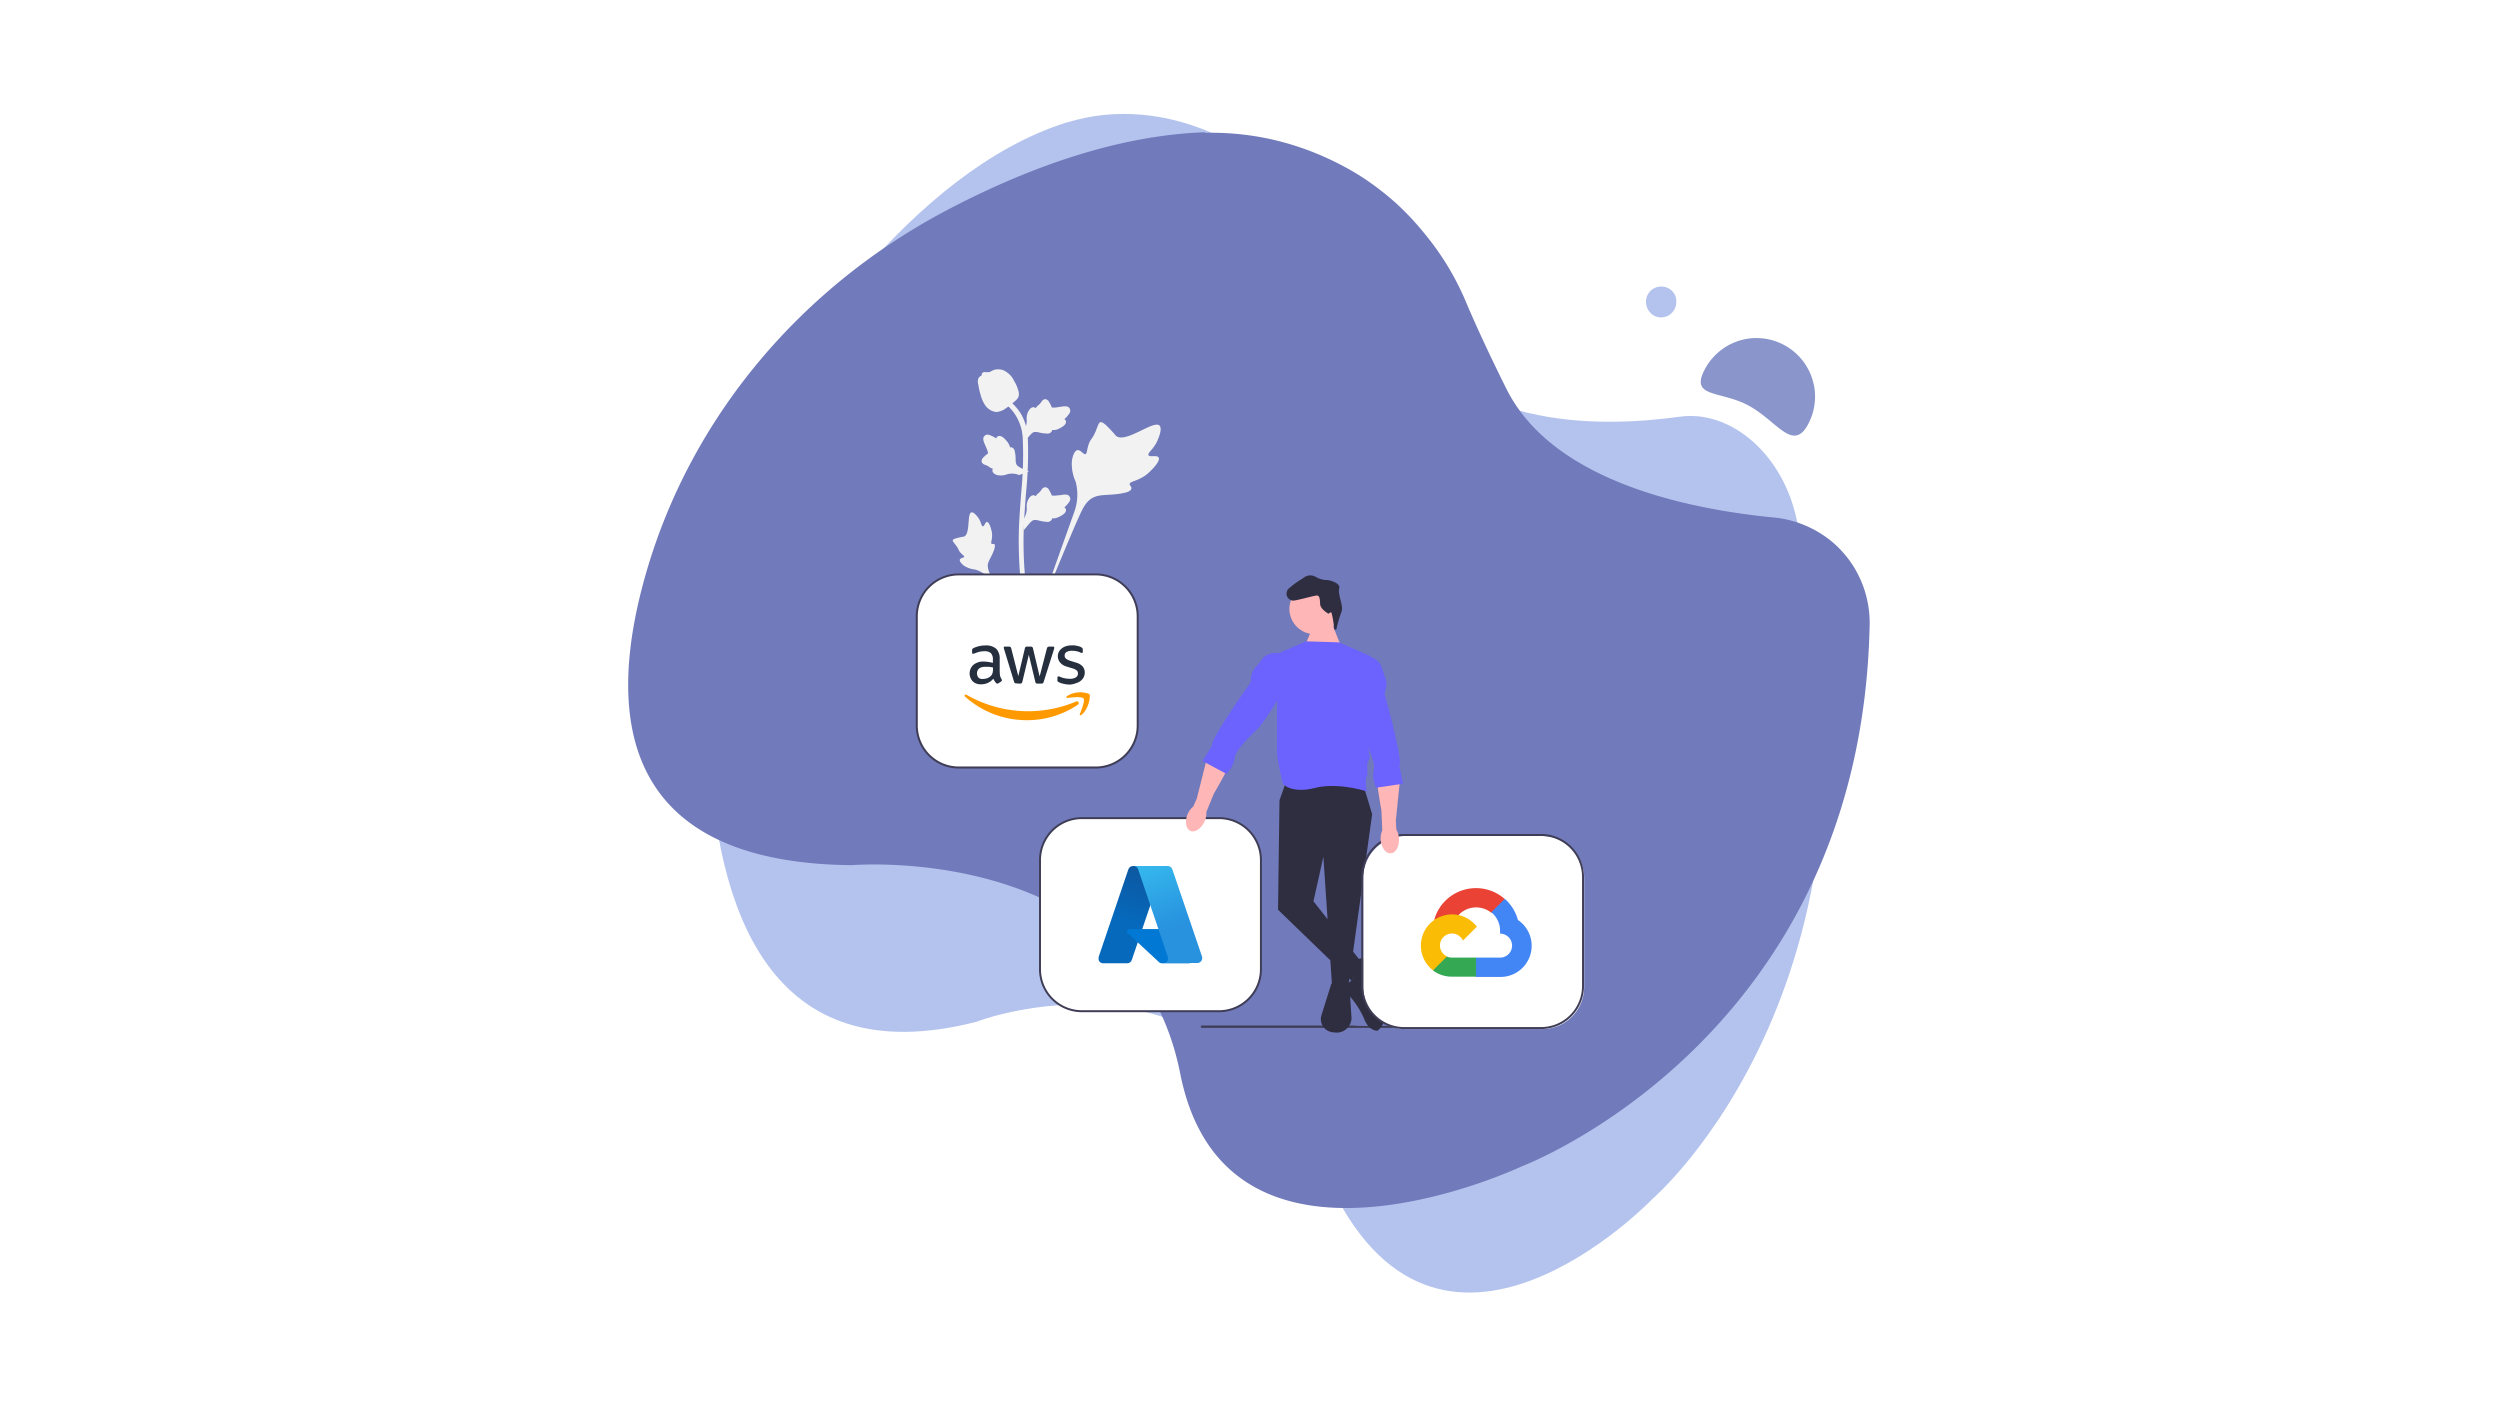 <svg xmlns="http://www.w3.org/2000/svg" xmlns:xlink="http://www.w3.org/1999/xlink" id="Livello_1" data-name="Livello 1" viewBox="0 0 443.81 249.33"><defs><style>.cls-1{isolation:isolate;}.cls-2{fill:none;}.cls-3{clip-path:url(#clip-path);}.cls-4{mask:url(#mask);}.cls-5{clip-path:url(#clip-path-2);}.cls-6{clip-path:url(#clip-path-3);}.cls-7{fill:#b4c3ee;}.cls-8{clip-path:url(#clip-path-4);}.cls-9{fill:#717aba;}.cls-10{fill:#8a96cb;}.cls-11{fill:#f2f2f2;}.cls-12{clip-path:url(#clip-path-5);}.cls-13{fill:#3f3d56;}.cls-14{fill:#fff;}.cls-15{clip-path:url(#clip-path-6);}.cls-16{clip-path:url(#clip-path-7);}.cls-17{fill:url(#Sfumatura_senza_nome);}.cls-18{fill:#0078d4;}.cls-19{clip-path:url(#clip-path-8);}.cls-20{clip-path:url(#clip-path-9);}.cls-21{fill:url(#_795b089867);}.cls-22{clip-path:url(#clip-path-10);}.cls-23{clip-path:url(#clip-path-11);}.cls-24{fill:url(#Sfumatura_senza_nome_2);}.cls-25{clip-path:url(#clip-path-12);}.cls-26{fill:#252f3e;}.cls-27{fill:#f90;fill-rule:evenodd;}.cls-28{fill:#ffb6b6;}.cls-29{fill:#2f2e41;}.cls-30{clip-path:url(#clip-path-13);}.cls-31{clip-path:url(#clip-path-14);}.cls-32{fill:#6c63ff;}.cls-33{clip-path:url(#clip-path-15);}.cls-34{fill:#ea4335;}.cls-35{fill:#4285f4;}.cls-36{fill:#34a853;}.cls-37{fill:#fbbc05;}</style><clipPath id="clip-path"><rect class="cls-2" width="120" height="118.67"></rect></clipPath><mask id="mask" x="-261.25" y="-118.67" width="642.51" height="118.67" maskUnits="userSpaceOnUse"><g id="_870c21f18c" data-name="870c21f18c"><image class="cls-1" width="90" height="89" transform="matrix(1.33, 0, 0, -1.33, 0, 118.67)"></image></g></mask><clipPath id="clip-path-2" transform="translate(-0.43 0)"><rect class="cls-2" x="0.43" width="443.81" height="249.33"></rect></clipPath><clipPath id="clip-path-3" transform="translate(-0.43 0)"><rect class="cls-2" x="125.33" y="20.1" width="200" height="209.44"></rect></clipPath><clipPath id="clip-path-4" transform="translate(-0.43 0)"><rect class="cls-2" x="111.93" y="22.67" width="220.41" height="192"></rect></clipPath><clipPath id="clip-path-5" transform="translate(-0.43 0)"><rect class="cls-2" x="173.33" y="65.58" width="9.33" height="7.76"></rect></clipPath><clipPath id="clip-path-6" transform="translate(-0.43 0)"><rect class="cls-2" x="194.67" y="153.33" width="13.33" height="18.67"></rect></clipPath><clipPath id="clip-path-7" transform="translate(-0.43 0)"><path class="cls-2" d="M201.6,153.74H207l-5.65,16.68a.87.87,0,0,1-.82.59h-4.24a.85.85,0,0,1-.82-1.14l5.27-15.54A.86.86,0,0,1,201.6,153.74Z"></path></clipPath><linearGradient id="Sfumatura_senza_nome" x1="439.96" y1="-1702.29" x2="416.56" y2="-1771.43" gradientTransform="matrix(0.28, 0, 0, -0.27, 83.1, -314.91)" gradientUnits="userSpaceOnUse"><stop offset="0" stop-color="#114a8b"></stop><stop offset="0.13" stop-color="#114a8b"></stop><stop offset="0.14" stop-color="#114b8c"></stop><stop offset="0.16" stop-color="#114b8d"></stop><stop offset="0.17" stop-color="#104c8e"></stop><stop offset="0.18" stop-color="#104c8f"></stop><stop offset="0.19" stop-color="#104d8f"></stop><stop offset="0.2" stop-color="#104d8f"></stop><stop offset="0.22" stop-color="#104d90"></stop><stop offset="0.23" stop-color="#104e91"></stop><stop offset="0.25" stop-color="#0f4e92"></stop><stop offset="0.27" stop-color="#0f4f93"></stop><stop offset="0.28" stop-color="#0f5094"></stop><stop offset="0.3" stop-color="#0f5095"></stop><stop offset="0.31" stop-color="#0f5196"></stop><stop offset="0.33" stop-color="#0f5196"></stop><stop offset="0.34" stop-color="#0e5297"></stop><stop offset="0.36" stop-color="#0e5298"></stop><stop offset="0.38" stop-color="#0e5399"></stop><stop offset="0.39" stop-color="#0e539a"></stop><stop offset="0.41" stop-color="#0e549b"></stop><stop offset="0.42" stop-color="#0d559c"></stop><stop offset="0.44" stop-color="#0d559d"></stop><stop offset="0.45" stop-color="#0d569d"></stop><stop offset="0.47" stop-color="#0d569e"></stop><stop offset="0.48" stop-color="#0d579f"></stop><stop offset="0.5" stop-color="#0c57a0"></stop><stop offset="0.52" stop-color="#0c58a1"></stop><stop offset="0.53" stop-color="#0c58a2"></stop><stop offset="0.55" stop-color="#0c59a3"></stop><stop offset="0.56" stop-color="#0c5aa4"></stop><stop offset="0.58" stop-color="#0b5aa4"></stop><stop offset="0.59" stop-color="#0b5ba5"></stop><stop offset="0.61" stop-color="#0b5ba6"></stop><stop offset="0.63" stop-color="#0b5ca7"></stop><stop offset="0.64" stop-color="#0b5ca8"></stop><stop offset="0.66" stop-color="#0a5da9"></stop><stop offset="0.67" stop-color="#0a5daa"></stop><stop offset="0.69" stop-color="#0a5eab"></stop><stop offset="0.7" stop-color="#0a5fab"></stop><stop offset="0.72" stop-color="#0a5fac"></stop><stop offset="0.73" stop-color="#0960ad"></stop><stop offset="0.75" stop-color="#0960ae"></stop><stop offset="0.77" stop-color="#0961af"></stop><stop offset="0.78" stop-color="#0961b0"></stop><stop offset="0.8" stop-color="#0962b1"></stop><stop offset="0.81" stop-color="#0862b1"></stop><stop offset="0.82" stop-color="#0863b2"></stop><stop offset="0.83" stop-color="#0863b3"></stop><stop offset="0.84" stop-color="#0864b3"></stop><stop offset="0.86" stop-color="#0864b4"></stop><stop offset="0.88" stop-color="#0865b5"></stop><stop offset="0.89" stop-color="#0765b6"></stop><stop offset="0.91" stop-color="#0766b7"></stop><stop offset="0.92" stop-color="#0766b8"></stop><stop offset="0.94" stop-color="#0767b8"></stop><stop offset="0.95" stop-color="#0767b9"></stop><stop offset="0.97" stop-color="#0668ba"></stop><stop offset="0.98" stop-color="#0669bb"></stop><stop offset="1" stop-color="#0669bc"></stop></linearGradient><clipPath id="clip-path-8" transform="translate(-0.43 0)"><rect class="cls-2" x="194.67" y="153.33" width="17.33" height="18.67"></rect></clipPath><clipPath id="clip-path-9" transform="translate(-0.43 0)"><path class="cls-2" d="M201.6,153.74a.85.85,0,0,0-.82.6l-5.26,15.51A.86.86,0,0,0,196,171a1,1,0,0,0,.29,0h4.35a1,1,0,0,0,.72-.6l1-3.08,3.75,3.48a.85.85,0,0,0,.55.2h4.87l-2.13-6.08h-6.23l3.81-11.19Z"></path></clipPath><pattern id="_795b089867" data-name="795b089867" width="120" height="118.67" patternTransform="translate(311.94 808.24) scale(1.33)" patternUnits="userSpaceOnUse" viewBox="0 0 120 118.67"><rect class="cls-2" width="120" height="118.67"></rect><g class="cls-3"><g class="cls-4"><rect x="-261.25" y="-120.32" width="642.51" height="360.96"></rect></g></g></pattern><clipPath id="clip-path-10" transform="translate(-0.43 0)"><rect class="cls-2" x="201.33" y="153.33" width="13.33" height="18.67"></rect></clipPath><clipPath id="clip-path-11" transform="translate(-0.43 0)"><path class="cls-2" d="M208.55,154.33a.87.87,0,0,0-.82-.59h-6.07a.86.86,0,0,1,.82.59l5.27,15.54a.85.85,0,0,1-.54,1.09.87.87,0,0,1-.28,0H213a.88.88,0,0,0,.82-1.14Z"></path></clipPath><linearGradient id="Sfumatura_senza_nome_2" x1="438.79" y1="-1702.04" x2="464.93" y2="-1771.68" gradientTransform="matrix(0.28, 0, 0, -0.27, 83.1, -314.91)" gradientUnits="userSpaceOnUse"><stop offset="0" stop-color="#3ccbf4"></stop><stop offset="0.06" stop-color="#3ccbf4"></stop><stop offset="0.09" stop-color="#3ccbf4"></stop><stop offset="0.1" stop-color="#3ccaf4"></stop><stop offset="0.11" stop-color="#3ccaf4"></stop><stop offset="0.12" stop-color="#3bc9f3"></stop><stop offset="0.13" stop-color="#3bc9f3"></stop><stop offset="0.13" stop-color="#3bc8f3"></stop><stop offset="0.14" stop-color="#3bc8f3"></stop><stop offset="0.15" stop-color="#3bc7f3"></stop><stop offset="0.16" stop-color="#3ac7f2"></stop><stop offset="0.16" stop-color="#3ac6f2"></stop><stop offset="0.17" stop-color="#3ac6f2"></stop><stop offset="0.18" stop-color="#3ac5f2"></stop><stop offset="0.19" stop-color="#3ac5f2"></stop><stop offset="0.2" stop-color="#3ac4f1"></stop><stop offset="0.2" stop-color="#39c4f1"></stop><stop offset="0.21" stop-color="#39c3f1"></stop><stop offset="0.21" stop-color="#39c3f1"></stop><stop offset="0.22" stop-color="#39c3f1"></stop><stop offset="0.23" stop-color="#39c2f1"></stop><stop offset="0.23" stop-color="#39c2f1"></stop><stop offset="0.24" stop-color="#38c1f0"></stop><stop offset="0.25" stop-color="#38c0f0"></stop><stop offset="0.26" stop-color="#38c0f0"></stop><stop offset="0.27" stop-color="#38bff0"></stop><stop offset="0.27" stop-color="#38bff0"></stop><stop offset="0.28" stop-color="#38beef"></stop><stop offset="0.29" stop-color="#37beef"></stop><stop offset="0.3" stop-color="#37bdef"></stop><stop offset="0.3" stop-color="#37bdef"></stop><stop offset="0.31" stop-color="#37bcef"></stop><stop offset="0.32" stop-color="#37bcee"></stop><stop offset="0.33" stop-color="#36bbee"></stop><stop offset="0.34" stop-color="#36bbee"></stop><stop offset="0.34" stop-color="#36baee"></stop><stop offset="0.35" stop-color="#36baee"></stop><stop offset="0.36" stop-color="#36b9ee"></stop><stop offset="0.37" stop-color="#36b9ed"></stop><stop offset="0.38" stop-color="#35b8ed"></stop><stop offset="0.38" stop-color="#35b8ed"></stop><stop offset="0.39" stop-color="#35b7ed"></stop><stop offset="0.4" stop-color="#35b7ed"></stop><stop offset="0.41" stop-color="#35b6ec"></stop><stop offset="0.41" stop-color="#34b6ec"></stop><stop offset="0.42" stop-color="#34b5ec"></stop><stop offset="0.43" stop-color="#34b5ec"></stop><stop offset="0.44" stop-color="#34b4ec"></stop><stop offset="0.45" stop-color="#34b4eb"></stop><stop offset="0.45" stop-color="#34b3eb"></stop><stop offset="0.46" stop-color="#33b3eb"></stop><stop offset="0.47" stop-color="#33b2eb"></stop><stop offset="0.48" stop-color="#33b2eb"></stop><stop offset="0.48" stop-color="#33b1ea"></stop><stop offset="0.49" stop-color="#33b0ea"></stop><stop offset="0.5" stop-color="#32b0ea"></stop><stop offset="0.51" stop-color="#32afea"></stop><stop offset="0.52" stop-color="#32afea"></stop><stop offset="0.52" stop-color="#32aeea"></stop><stop offset="0.53" stop-color="#32aee9"></stop><stop offset="0.54" stop-color="#32ade9"></stop><stop offset="0.55" stop-color="#31ade9"></stop><stop offset="0.55" stop-color="#31ace9"></stop><stop offset="0.56" stop-color="#31ace9"></stop><stop offset="0.57" stop-color="#31abe8"></stop><stop offset="0.58" stop-color="#31abe8"></stop><stop offset="0.59" stop-color="#30aae8"></stop><stop offset="0.59" stop-color="#30aae8"></stop><stop offset="0.6" stop-color="#30a9e8"></stop><stop offset="0.61" stop-color="#30a9e7"></stop><stop offset="0.62" stop-color="#30a8e7"></stop><stop offset="0.63" stop-color="#30a8e7"></stop><stop offset="0.63" stop-color="#2fa7e7"></stop><stop offset="0.64" stop-color="#2fa7e7"></stop><stop offset="0.65" stop-color="#2fa6e6"></stop><stop offset="0.66" stop-color="#2fa6e6"></stop><stop offset="0.66" stop-color="#2fa5e6"></stop><stop offset="0.67" stop-color="#2fa5e6"></stop><stop offset="0.68" stop-color="#2ea4e6"></stop><stop offset="0.69" stop-color="#2ea4e6"></stop><stop offset="0.7" stop-color="#2ea3e5"></stop><stop offset="0.7" stop-color="#2ea3e5"></stop><stop offset="0.71" stop-color="#2ea2e5"></stop><stop offset="0.72" stop-color="#2da2e5"></stop><stop offset="0.73" stop-color="#2da1e5"></stop><stop offset="0.73" stop-color="#2da0e4"></stop><stop offset="0.74" stop-color="#2da0e4"></stop><stop offset="0.75" stop-color="#2d9fe4"></stop><stop offset="0.76" stop-color="#2d9fe4"></stop><stop offset="0.77" stop-color="#2c9ee4"></stop><stop offset="0.77" stop-color="#2c9ee3"></stop><stop offset="0.78" stop-color="#2c9de3"></stop><stop offset="0.79" stop-color="#2c9de3"></stop><stop offset="0.79" stop-color="#2c9ce3"></stop><stop offset="0.8" stop-color="#2c9ce3"></stop><stop offset="0.8" stop-color="#2b9ce3"></stop><stop offset="0.81" stop-color="#2b9be3"></stop><stop offset="0.82" stop-color="#2b9be2"></stop><stop offset="0.83" stop-color="#2b9ae2"></stop><stop offset="0.84" stop-color="#2b9ae2"></stop><stop offset="0.84" stop-color="#2b99e2"></stop><stop offset="0.85" stop-color="#2a99e2"></stop><stop offset="0.86" stop-color="#2a98e1"></stop><stop offset="0.87" stop-color="#2a98e1"></stop><stop offset="0.88" stop-color="#2a97e1"></stop><stop offset="0.88" stop-color="#2a97e1"></stop><stop offset="0.89" stop-color="#2996e1"></stop><stop offset="0.9" stop-color="#2996e0"></stop><stop offset="0.91" stop-color="#2995e0"></stop><stop offset="0.91" stop-color="#2995e0"></stop><stop offset="0.92" stop-color="#2994e0"></stop><stop offset="0.93" stop-color="#2994e0"></stop><stop offset="0.94" stop-color="#2893df"></stop><stop offset="1" stop-color="#2892df"></stop></linearGradient><clipPath id="clip-path-12" transform="translate(-0.43 0)"><rect class="cls-2" x="162.98" y="101.33" width="39.69" height="36"></rect></clipPath><clipPath id="clip-path-13" transform="translate(-0.43 0)"><rect class="cls-2" x="234.67" y="173.33" width="6.67" height="9.93"></rect></clipPath><clipPath id="clip-path-14" transform="translate(-0.43 0)"><rect class="cls-2" x="238.67" y="169.33" width="8" height="13.93"></rect></clipPath><clipPath id="clip-path-15" transform="translate(-0.43 0)"><rect class="cls-2" x="241.33" y="148" width="40.33" height="35.27"></rect></clipPath></defs><title>Software Service Desk cloud_ perché sceglierlo</title><g class="cls-5"><path class="cls-2" d="M.43,0H444.24V249.33H.43Z" transform="translate(-0.43 0)"></path><path class="cls-2" d="M.43,0H444.24V249.33H.43Z" transform="translate(-0.43 0)"></path></g><g class="cls-6"><path class="cls-7" d="M189.77,21.74c-13.85,4.37-26.15,15-35.88,26.13C135.43,69,125,99.24,126.31,132.3c1.12,29.2,10.84,58.48,47.43,49.1,0,0,42.61-16.62,62.16,27.39s57.87,4.06,57.87,4.06,46.09-39.48,25.34-121.76c-2.75-10.93-11.72-18.35-20.5-17.11-14.54,2-36.54,1.9-48.41-14.19-4.67-6.32-8.09-11.26-10.61-15.09-12.43-19-32.3-28.42-49.86-22.92Z" transform="translate(-0.43 0)"></path></g><g class="cls-8"><path class="cls-9" d="M214.36,23.48c-16,.53-32.17,6.65-45.7,13.76-25.72,13.5-45.46,36.48-53.54,64.5C108,126.45,110,153.17,151.6,153.59c0,0,50.17-4.25,58.35,37s60.55,16.5,60.55,16.5,60.38-22.62,61.84-96.26a18.61,18.61,0,0,0-.28-3.49,19,19,0,0,0-.91-3.38,19.84,19.84,0,0,0-1.52-3.15,18.31,18.31,0,0,0-2.08-2.8A17.49,17.49,0,0,0,325,95.65,18.79,18.79,0,0,0,322,93.79a19.21,19.21,0,0,0-3.25-1.27,18.06,18.06,0,0,0-3.43-.65C299.29,90.3,275.9,85.19,267.84,69c-3.18-6.39-5.4-11.25-7-15a49.2,49.2,0,0,0-3.32-6.61,48.71,48.71,0,0,0-4.26-6A49.47,49.47,0,0,0,248.18,36a50.31,50.31,0,0,0-5.86-4.5A49.53,49.53,0,0,0,235.86,28a50.35,50.35,0,0,0-6.92-2.55,48.06,48.06,0,0,0-7.23-1.49,48.93,48.93,0,0,0-7.36-.38Z" transform="translate(-0.43 0)"></path></g><path class="cls-10" d="M303.08,65.55a10.77,10.77,0,0,1,1.13-1.71,11,11,0,0,1,1.44-1.45,11.37,11.37,0,0,1,1.69-1.14,11.6,11.6,0,0,1,1.89-.79,11.25,11.25,0,0,1,2-.4,9.93,9.93,0,0,1,2,0,9.69,9.69,0,0,1,2,.39,10.44,10.44,0,0,1,1.89.78,10.25,10.25,0,0,1,1.7,1.13,10.22,10.22,0,0,1,2.59,3.15,9.43,9.43,0,0,1,.78,1.88,10,10,0,0,1,.41,2,10.8,10.8,0,0,1,0,2,11.51,11.51,0,0,1-.39,2,11.07,11.07,0,0,1-.78,1.89c-2.69,5.1-5.55-.58-10.6-3.29S300.36,70.67,303.08,65.55Z" transform="translate(-0.43 0)"></path><path class="cls-7" d="M298,53.6a2.43,2.43,0,0,1-.2,1.07,2.7,2.7,0,0,1-1.45,1.47,2.66,2.66,0,0,1-2.07,0,2.81,2.81,0,0,1-1.45-3.6,2.86,2.86,0,0,1,.58-.88,2.65,2.65,0,0,1,.87-.58,2.75,2.75,0,0,1,1.06-.21,2.8,2.8,0,0,1,1.07.21,2.61,2.61,0,0,1,.86.58,2.86,2.86,0,0,1,.58.88A2.42,2.42,0,0,1,298,53.6Z" transform="translate(-0.43 0)"></path><path class="cls-11" d="M206.12,81.22c-.3-.5-1.56,0-1.8-.41s1-1.13,1.62-2.68c.12-.28.89-2,.33-2.59-1.08-1-6,3.23-7.72,1.84a24.62,24.62,0,0,0-1.79-1.92c-.46-.39-.73-.56-1-.5s-.42.6-.82,1.59c-.61,1.48-1,1.39-1.32,2.58-.27.88-.2,1.39-.52,1.49s-.83-.79-1.39-.71-.91,1.17-1,2a7.66,7.66,0,0,0,.67,3.59,9,9,0,0,1-.24,5.38l-7.75,21.74c1.71-4.46,6.66-16.69,8.74-21.23.6-1.32,1.27-2.65,2.63-3.18s3.11-.2,5.41-.75c.26-.06,1-.25,1.1-.69s-.36-.56-.29-.9,1-.45,2-1a6.1,6.1,0,0,0,1.61-1.18C204.72,83.58,206.51,81.88,206.12,81.22Z" transform="translate(-0.43 0)"></path><path class="cls-11" d="M175.64,92.67c-.33,0-.44.77-.73.76s-.28-.79-.85-1.57c-.1-.14-.75-1-1.18-.9-.82.23-.14,3.86-1.33,4.3a12.19,12.19,0,0,0-1.45.32c-.33.11-.5.2-.54.34s.18.38.55.86c.56.73.41.88.89,1.39s.63.5.59.68-.64.18-.76.48.32.78.69,1.07a4.32,4.32,0,0,0,2,.7,5.22,5.22,0,0,1,2.59,1.68l8.48,10.06c-1.71-2.13-6.31-8.07-8-10.41a3.08,3.08,0,0,1-.8-2.2c.13-.78.8-1.57,1.19-2.85,0-.16.17-.57,0-.74s-.38,0-.53-.12.05-.6.1-1.26a3.61,3.61,0,0,0-.12-1.13C176.4,94,176.07,92.67,175.64,92.67Z" transform="translate(-0.43 0)"></path><path class="cls-11" d="M182.17,94.13l-.2-1.75.1-.14a3.27,3.27,0,0,0,.63-1.79c0-.09,0-.18,0-.27a2.67,2.67,0,0,1,.2-1.35c.14-.3.51-1,1.07-.9a.67.67,0,0,1,.36.17l0-.06a1.84,1.84,0,0,1,.45-.49,2.24,2.24,0,0,0,.37-.38,2.48,2.48,0,0,0,.18-.24.86.86,0,0,1,.68-.44.89.89,0,0,1,.67.51,4.56,4.56,0,0,1,.39.77l.06.15c.12.17,1.06,0,1.41,0,.8-.14,1.49-.25,1.77.25s.06.83-.46,1.44a2.8,2.8,0,0,1-.48.45.54.54,0,0,1,.28.37c.11.42-.26.85-1.09,1.27a3.17,3.17,0,0,1-.87.31,3.1,3.1,0,0,1-.49,0,.92.92,0,0,1-.07.26.89.89,0,0,1-.92.37,7.94,7.94,0,0,1-1.28-.21,2.68,2.68,0,0,0-.81-.12c-.4,0-.71.35-1.07.76Z" transform="translate(-0.43 0)"></path><path class="cls-11" d="M183.09,83.68l-1.66.63-.15,0a3.24,3.24,0,0,0-1.89-.16l-.27.08a2.81,2.81,0,0,1-1.36.15c-.32,0-1.08-.24-1.15-.81a.74.74,0,0,1,.08-.38l-.07,0a2,2,0,0,1-.59-.3,2.31,2.31,0,0,0-.46-.27l-.28-.11a.85.85,0,0,1-.6-.54.91.91,0,0,1,.33-.78,4.82,4.82,0,0,1,.64-.57.38.38,0,0,0,.13-.1c.14-.15-.25-1-.4-1.35-.33-.73-.61-1.37-.2-1.77s.79-.26,1.52.09a3,3,0,0,1,.56.35.57.57,0,0,1,.28-.37c.39-.21.9,0,1.51.73a3,3,0,0,1,.52.76,3.37,3.37,0,0,1,.17.46.61.61,0,0,1,.27,0c.3.08.5.34.58.79a6.39,6.39,0,0,1,.13,1.29,3,3,0,0,0,.09.81c.13.38.52.6,1,.84Z" transform="translate(-0.43 0)"></path><path class="cls-11" d="M182.17,78.5l-.2-1.76.1-.13a3.24,3.24,0,0,0,.63-1.78c0-.1,0-.18,0-.28a2.68,2.68,0,0,1,.2-1.35c.14-.29.51-1,1.07-.9a.76.76,0,0,1,.36.17l0-.06a2,2,0,0,1,.45-.49,1.9,1.9,0,0,0,.37-.38c.08-.09.13-.17.18-.23a.84.84,0,0,1,.68-.45.9.9,0,0,1,.67.52,4.21,4.21,0,0,1,.39.76l.06.15c.12.17,1.06,0,1.41-.05.8-.13,1.49-.24,1.77.26s.06.83-.46,1.44a2.45,2.45,0,0,1-.48.45.57.57,0,0,1,.28.37c.11.43-.26.85-1.09,1.27a2.62,2.62,0,0,1-.87.31c-.19,0-.35,0-.49,0a1.13,1.13,0,0,1-.07.26.91.91,0,0,1-.92.36A7,7,0,0,1,185,76.8a3.52,3.52,0,0,0-.81-.12c-.4,0-.71.35-1.07.77Z" transform="translate(-0.43 0)"></path><path class="cls-11" d="M184,112.58l-.37-.23-.09-.42.09.42-.43.05s0-.13-.07-.27a62.4,62.4,0,0,1-1.27-6.94,68.81,68.81,0,0,1-.57-8c-.05-2.7.08-4.75.19-6.39.08-1.24.17-2.43.26-3.58A66.61,66.61,0,0,0,182,78a8.51,8.51,0,0,0-1-3.8A8,8,0,0,0,179,71.76l.54-.68a8.87,8.87,0,0,1,2.31,2.7A9.41,9.41,0,0,1,182.9,78a68.06,68.06,0,0,1-.31,9.31c-.09,1.15-.19,2.32-.26,3.56-.11,1.63-.23,3.66-.19,6.33a69.31,69.31,0,0,0,.56,7.93,60.57,60.57,0,0,0,1.26,6.84C184.06,112.33,184.08,112.42,184,112.58Z" transform="translate(-0.43 0)"></path><g class="cls-12"><path class="cls-11" d="M177.35,73.14h-.11a2.83,2.83,0,0,1-2-1.32,6.17,6.17,0,0,1-.73-1.73,11,11,0,0,1-.4-1.79,1.79,1.79,0,0,1,0-1.12,1.39,1.39,0,0,1,.62-.56.49.49,0,0,1,0-.26c.14-.36.54-.31.75-.29a2.36,2.36,0,0,0,.39,0,1,1,0,0,0,.54-.18,2.47,2.47,0,0,1,.73-.28,2.69,2.69,0,0,1,1.37.1,3.82,3.82,0,0,1,1.94,1.9,6.11,6.11,0,0,1,.72,1.63,1.91,1.91,0,0,1,.1,1.08c-.11.42-.36.65-1,1.18a13.08,13.08,0,0,1-1.3,1A3.26,3.26,0,0,1,177.35,73.14Z" transform="translate(-0.43 0)"></path></g><path class="cls-13" d="M213.6,182.27a.21.21,0,0,0,.22.2h43.66a.2.2,0,0,0,.21-.2.2.2,0,0,0-.05-.14H241.79a8.09,8.09,0,0,1-1-.07h-27A.21.21,0,0,0,213.6,182.27Z" transform="translate(-0.43 0)"></path><path class="cls-14" d="M192.51,145.24h24.31a7.44,7.44,0,0,1,7.46,7.43v19.42a7.45,7.45,0,0,1-7.46,7.43H192.51a7.45,7.45,0,0,1-7.46-7.43V152.67A7.44,7.44,0,0,1,192.51,145.24Z" transform="translate(-0.43 0)"></path><path class="cls-13" d="M184.88,172.09V152.67a7.62,7.62,0,0,1,7.63-7.61h24.31a7.62,7.62,0,0,1,7.63,7.61v19.42a7.62,7.62,0,0,1-7.63,7.6H192.51A7.62,7.62,0,0,1,184.88,172.09Zm7.63-26.68a7.28,7.28,0,0,0-7.28,7.26v19.42a7.27,7.27,0,0,0,7.28,7.25h24.31a7.28,7.28,0,0,0,7.28-7.25V152.67a7.28,7.28,0,0,0-7.28-7.26Z" transform="translate(-0.43 0)"></path><g class="cls-15"><g class="cls-16"><path class="cls-17" d="M195.46,153.74V171H207V153.74Z" transform="translate(-0.43 0)"></path></g></g><path class="cls-18" d="M209.51,164.93h-8.63a.4.4,0,0,0-.4.4.36.36,0,0,0,.12.29l5.55,5.16a.88.88,0,0,0,.59.23h4.9Z" transform="translate(-0.43 0)"></path><g class="cls-19"><g class="cls-20"><path class="cls-21" d="M195.35,153.74h16.26V171H195.35Z" transform="translate(-0.43 0)"></path></g></g><g class="cls-22"><g class="cls-23"><path class="cls-24" d="M201.66,153.74V171h12.2V153.74Z" transform="translate(-0.43 0)"></path></g></g><g class="cls-25"><path class="cls-14" d="M170.61,102h24.31a7.45,7.45,0,0,1,7.46,7.43v19.42a7.44,7.44,0,0,1-7.46,7.43H170.61a7.44,7.44,0,0,1-7.45-7.43V109.4A7.45,7.45,0,0,1,170.61,102Z" transform="translate(-0.43 0)"></path><path class="cls-13" d="M163,128.82V109.4a7.63,7.63,0,0,1,7.63-7.6h24.31a7.62,7.62,0,0,1,7.64,7.6v19.42a7.63,7.63,0,0,1-7.64,7.61H170.61A7.63,7.63,0,0,1,163,128.82Zm7.63-26.67a7.27,7.27,0,0,0-7.27,7.25v19.42a7.27,7.27,0,0,0,7.27,7.25h24.31a7.27,7.27,0,0,0,7.28-7.25V109.4a7.27,7.27,0,0,0-7.28-7.25Z" transform="translate(-0.43 0)"></path></g><path class="cls-26" d="M177.92,119.41a2.3,2.3,0,0,0,.07.65,4.86,4.86,0,0,0,.24.53.35.35,0,0,1,.06.18.29.29,0,0,1-.14.21l-.47.32a.39.39,0,0,1-.2.06.34.34,0,0,1-.21-.1,1.73,1.73,0,0,1-.27-.35,3.35,3.35,0,0,1-.23-.43,2.74,2.74,0,0,1-2.18,1,2,2,0,0,1-1.48-.53,2.06,2.06,0,0,1,.13-2.93,2.71,2.71,0,0,1,1.81-.58,5.38,5.38,0,0,1,.78.07,7.15,7.15,0,0,1,.86.16v-.54a1.63,1.63,0,0,0-.35-1.18,1.72,1.72,0,0,0-1.21-.34,3.85,3.85,0,0,0-.8.09,5.22,5.22,0,0,0-.79.26l-.26.09a.32.32,0,0,1-.12,0c-.11,0-.16-.07-.16-.23v-.36a.52.52,0,0,1,.05-.25.8.8,0,0,1,.21-.16,4.56,4.56,0,0,1,.93-.33,4.85,4.85,0,0,1,1.16-.14,2.72,2.72,0,0,1,1.94.6,2.44,2.44,0,0,1,.61,1.81v2.39Zm-3,1.12a2.58,2.58,0,0,0,.76-.13,1.67,1.67,0,0,0,.71-.47,1.38,1.38,0,0,0,.25-.48,2.84,2.84,0,0,0,.07-.64v-.31a6.86,6.86,0,0,0-.68-.12,5.49,5.49,0,0,0-.7,0,1.72,1.72,0,0,0-1.1.3,1.2,1.2,0,0,0-.08,1.63A1,1,0,0,0,174.91,120.53Zm5.94.79a.43.43,0,0,1-.28-.07.55.55,0,0,1-.15-.29l-1.74-5.69a1.82,1.82,0,0,1-.07-.3.16.16,0,0,1,.18-.18h.73a.39.39,0,0,1,.28.07.6.6,0,0,1,.15.29l1.24,4.88,1.16-4.88a.37.37,0,0,1,.44-.36h.59a.44.44,0,0,1,.29.07.52.52,0,0,1,.14.29l1.17,4.94,1.28-4.94a.75.75,0,0,1,.15-.29.54.54,0,0,1,.29-.07h.69c.12,0,.18,0,.18.18a.49.49,0,0,1,0,.12,1.37,1.37,0,0,1-.05.19L185.72,121a.55.55,0,0,1-.15.29.52.52,0,0,1-.28.07h-.64a.47.47,0,0,1-.3-.07.52.52,0,0,1-.14-.3l-1.14-4.75L181.93,121a.7.7,0,0,1-.14.29.49.49,0,0,1-.3.07Zm9.51.21a4.87,4.87,0,0,1-1.14-.14,3.44,3.44,0,0,1-.85-.29.6.6,0,0,1-.23-.21.52.52,0,0,1,0-.21v-.37c0-.16.06-.23.17-.23l.13,0a2.05,2.05,0,0,1,.19.08,3.48,3.48,0,0,0,.81.25,4.38,4.38,0,0,0,.88.09,2,2,0,0,0,1.08-.24.8.8,0,0,0,.38-.7.73.73,0,0,0-.19-.52,2,2,0,0,0-.75-.38l-1.08-.33a2.27,2.27,0,0,1-1.18-.76,1.75,1.75,0,0,1-.37-1.06,1.66,1.66,0,0,1,.2-.82,2,2,0,0,1,.54-.61,2.36,2.36,0,0,1,.76-.38,3.22,3.22,0,0,1,.93-.13,2.74,2.74,0,0,1,.5,0l.48.08.43.11a1.86,1.86,0,0,1,.31.14.69.69,0,0,1,.22.18.44.44,0,0,1,.06.25v.34c0,.16,0,.24-.17.24a.84.84,0,0,1-.28-.09,3.4,3.4,0,0,0-1.42-.29,1.9,1.9,0,0,0-1,.21.7.7,0,0,0-.35.65.67.67,0,0,0,.23.53,2.22,2.22,0,0,0,.81.4l1.05.33a2.37,2.37,0,0,1,1.15.71,1.71,1.71,0,0,1,.33,1,1.84,1.84,0,0,1-.19.86,2,2,0,0,1-.54.65,2.34,2.34,0,0,1-.82.41A3.62,3.62,0,0,1,190.36,121.53Z" transform="translate(-0.43 0)"></path><path class="cls-27" d="M191.76,125.11a16,16,0,0,1-9,2.74,16.36,16.36,0,0,1-11-4.18c-.22-.21,0-.49.25-.33a21.92,21.92,0,0,0,19.42,1.21C191.81,124.36,192.16,124.81,191.76,125.11Z" transform="translate(-0.43 0)"></path><path class="cls-27" d="M192.78,124c-.32-.4-2.06-.19-2.85-.1-.24,0-.28-.18-.07-.33a4.45,4.45,0,0,1,3.95-.37c.27.33-.07,2.61-1.38,3.7-.2.17-.39.08-.3-.14C192.43,126,193.08,124.35,192.78,124Z" transform="translate(-0.43 0)"></path><path class="cls-28" d="M238.63,114.91c-.18-.18-1.59-3.87-1.59-3.87l-3.35-.18-1.54,3.61Z" transform="translate(-0.43 0)"></path><path class="cls-28" d="M238.39,108.07a4.44,4.44,0,0,1-.35,1.72,4.37,4.37,0,0,1-1,1.46,4.49,4.49,0,0,1-1.46,1,4.57,4.57,0,0,1-3.46,0,4.49,4.49,0,0,1-2.44-2.43,4.44,4.44,0,0,1-.35-1.72,4.49,4.49,0,0,1,.35-1.73,4.59,4.59,0,0,1,1-1.45,4.37,4.37,0,0,1,1.46-1,4.57,4.57,0,0,1,3.46,0,4.37,4.37,0,0,1,1.46,1,4.43,4.43,0,0,1,1,1.45A4.49,4.49,0,0,1,238.39,108.07Z" transform="translate(-0.43 0)"></path><path class="cls-29" d="M242.43,139.27l1.59,5.27-4.24,30.61h-2.87l-1.55-23.05L233.6,160l9,11.43-2.29,2.64-13-12.57.26-19.44,1.07-3Z" transform="translate(-0.43 0)"></path><path class="cls-29" d="M237.66,111.76l-.36,0a19,19,0,0,0-.5-3c-.18-.16-.52.2-.52.2s-1.45-.81-1.49-1.69-.08-1.58-.61-1.55-3.49.88-4.2.91a1.25,1.25,0,0,1-.64-2.26,15.39,15.39,0,0,1,2.39-1.7,1.92,1.92,0,0,1,2.23-.29,4.06,4.06,0,0,0,2.21.6s2.31.42,2,1.49.86,3.13.39,4.2A20.67,20.67,0,0,0,237.66,111.76Z" transform="translate(-0.43 0)"></path><g class="cls-30"><path class="cls-29" d="M236.78,174.61,240,175l.36,5.8a2.65,2.65,0,0,1-3.18,2.46,2.34,2.34,0,0,1-2.12-3.16Z" transform="translate(-0.43 0)"></path></g><g class="cls-31"><path class="cls-29" d="M240.93,170.48s2.29-1,2.64.18l.71,2.46a13.94,13.94,0,0,0,.18,2.64c.18.18,3.53,4.75.53,7.21,0,0-1.59.18-2.47-2.29a15.64,15.64,0,0,0-3.54-4.92s-.51-1.23.36-1.15,2.11-2,1.76-2.72A2.23,2.23,0,0,1,240.93,170.48Z" transform="translate(-0.43 0)"></path></g><path class="cls-28" d="M211.78,147.51c-.83-.35-1.05-1.67-.51-3a3.55,3.55,0,0,1,1-1.34l.63-1.44,0,0,1.82-7.24a5.6,5.6,0,0,1,3.2-3.79c.95-.4,1.86-.48,2.12.49.44,1.61-2.41,6.79-4.12,9.7l-1.34,3.27a3.36,3.36,0,0,1-.29,1.62C213.7,147.09,212.59,147.85,211.78,147.51Z" transform="translate(-0.43 0)"></path><path class="cls-32" d="M232.28,113.85l5.82.18,5.65,2.46-.88,14.6s1.06,3.34.53,3.87,0,2.89-.35,2.94,0,2.59,0,2.59-5-1.66-9.19-.61-5.65-.7-5.65-.7a49.76,49.76,0,0,1-1.06-5.1v-18Z" transform="translate(-0.43 0)"></path><path class="cls-32" d="M228.13,116.05s-2.48-.7-3.71,1.06-1.95,1.75-1.95,4c0,0-7.24,10.2-6.88,11.26l-1.68,2.73,4.24,2.28a5.17,5.17,0,0,0,1.5-2.9c0-1.41,4.24-5.28,4.24-5.28s3.7-4.75,3.88-6.51S228.13,116.05,228.13,116.05Z" transform="translate(-0.43 0)"></path><g class="cls-33"><path class="cls-14" d="M249.9,148.41h24.3a7.44,7.44,0,0,1,7.46,7.42v19.42a7.45,7.45,0,0,1-7.46,7.43H249.9a7.45,7.45,0,0,1-7.46-7.43V155.83A7.44,7.44,0,0,1,249.9,148.41Z" transform="translate(-0.43 0)"></path><path class="cls-13" d="M242.08,175.08V155.66a7.63,7.63,0,0,1,7.64-7.61H274a7.63,7.63,0,0,1,7.63,7.61v19.42a7.63,7.63,0,0,1-7.63,7.6H249.72A7.63,7.63,0,0,1,242.08,175.08Zm7.64-26.67a7.27,7.27,0,0,0-7.28,7.25v19.42a7.27,7.27,0,0,0,7.28,7.25H274a7.28,7.28,0,0,0,7.28-7.25V155.66a7.27,7.27,0,0,0-7.28-7.25Z" transform="translate(-0.43 0)"></path></g><path class="cls-34" d="M265.15,162h.59l1.71-1.7.09-.72a7.71,7.71,0,0,0-10.85.67,7.55,7.55,0,0,0-1.65,3.06.88.88,0,0,1,.6,0l3.42-.57s.17-.28.26-.26a4.28,4.28,0,0,1,5.84-.45Z" transform="translate(-0.43 0)"></path><path class="cls-35" d="M269.89,163.29a7.73,7.73,0,0,0-2.32-3.73l-2.4,2.39a4.24,4.24,0,0,1,1.56,3.37v.42a2.13,2.13,0,1,1,0,4.26h-4.27l-.42.43V173l.42.43h4.27a5.53,5.53,0,0,0,3.16-10.12Z" transform="translate(-0.43 0)"></path><path class="cls-36" d="M258.19,173.38h4.27V170h-4.27a2.26,2.26,0,0,1-.89-.19l-.6.18-1.72,1.7-.15.6A5.55,5.55,0,0,0,258.19,173.38Z" transform="translate(-0.43 0)"></path><path class="cls-37" d="M258.19,162.33a5.54,5.54,0,0,0-3.36,9.93l2.48-2.47a2.13,2.13,0,1,1,1.76-3.88,2.16,2.16,0,0,1,1.07,1.06l2.47-2.46A5.55,5.55,0,0,0,258.19,162.33Z" transform="translate(-0.43 0)"></path><path class="cls-28" d="M247.3,151.48c.89,0,1.55-1.21,1.48-2.6a3.44,3.44,0,0,0-.46-1.59l-.1-1.58h0l.76-7.43a5.55,5.55,0,0,0-1.72-4.64c-.76-.7-1.59-1.08-2.17-.25-1,1.35,0,7.19.58,10.51l.15,3.52a3.5,3.5,0,0,0-.29,1.63C245.63,150.44,246.41,151.53,247.3,151.48Z" transform="translate(-0.43 0)"></path><path class="cls-32" d="M242.64,116.37s2.56.18,3.13,2.25,1.22,2.31.44,4.46c0,0,3.34,12,2.64,12.91l.66,3.14-4.77.71a5.16,5.16,0,0,1-.43-3.24c.49-1.32-2.18-6.39-2.18-6.39s-1.87-5.72-1.44-7.43S242.64,116.37,242.64,116.37Z" transform="translate(-0.43 0)"></path></svg>